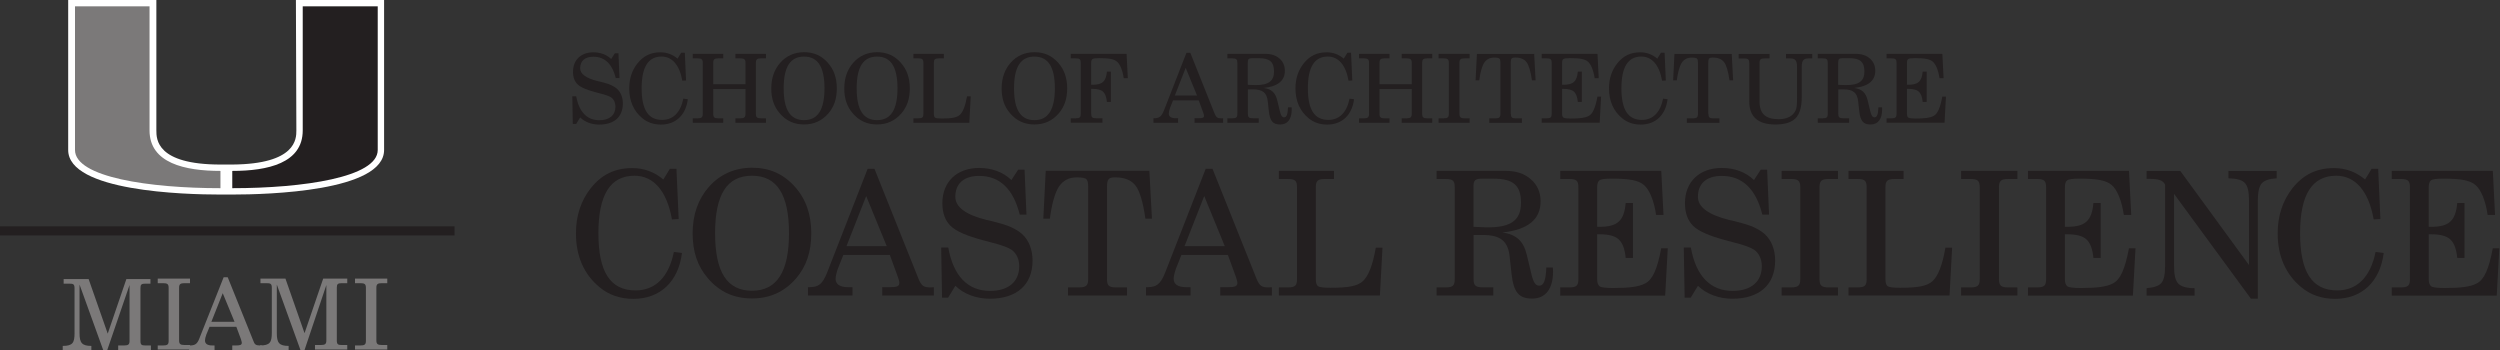 <?xml version="1.0" encoding="UTF-8"?>
<svg id="Layer_1" xmlns="http://www.w3.org/2000/svg" version="1.1" viewBox="0 0 550 77">
  <rect x="0" y="0" width="550" height="77" fill="#333333" stroke="none"/>
  <!-- Generator: Adobe Illustrator 29.1.0, SVG Export Plug-In . SVG Version: 2.1.0 Build 142)  -->
  <defs>
    <style>
      .st0 {
        fill: #231f20;
      }

      .st1 {
        fill: #7b7979;
      }

      .st2 {
        fill: #fff;
      }

      .st3 {
        fill: none;
        stroke: #231f20;
        stroke-width: 2px;
      }
    </style>
  </defs>
  <g>
    <path class="st0" d="M126.74,27.27h-.73l-.1-6.09h.86c.61,3.44,2.37,5.27,5.08,5.27,2.25,0,3.55-1.13,3.55-3,0-.86-.34-1.58-.92-2-.4-.27-1.22-.59-2.5-.9l-.94-.25c-1.99-.53-3.34-1.11-3.99-1.76s-.99-1.55-.99-2.75c0-2.6,1.76-4.28,4.47-4.28,1.53,0,2.9.48,3.93,1.47l.82-1.26h.78l.23,5.46h-.82c-.78-3.13-2.44-4.7-4.93-4.7-1.85,0-2.9.92-2.9,2.54,0,1.24,1.26,2.18,3.8,2.81l.57.13c1.18.29,1.99.55,2.48.78.48.23.9.48,1.26.8.84.76,1.28,1.91,1.28,3.23,0,2.94-1.91,4.64-5.21,4.64-1.62,0-3.17-.57-4.18-1.58l-.88,1.45Z"/>
    <path class="st0" d="M151.32,21.83c-.44,3.51-2.67,5.58-5.92,5.58-1.6,0-2.98-.48-4.09-1.41-1.91-1.57-2.88-3.78-2.88-6.57,0-2.12.61-3.97,1.81-5.48,1.32-1.66,2.94-2.44,5.04-2.44,1.43,0,2.69.46,3.78,1.39l.8-1.3h.8l.27,6.11-.82.04c-.61-3.44-2.23-5.31-4.56-5.31-2.94,0-4.39,2.31-4.39,6.99s1.43,6.95,4.51,6.95c2.41,0,4.05-1.64,4.66-4.68l.99.13Z"/>
    <path class="st0" d="M152.41,27.02v-.99h1.09c.86,0,1.11-.25,1.11-1.01v-11.17c0-.76-.25-1.01-1.11-1.01h-1.09v-.99h6.7v.99h-1.11c-.84,0-1.09.23-1.09,1.01v4.68h7.1v-4.68c0-.76-.27-1.01-1.11-1.01h-1.11v-.99h6.72v.99h-1.11c-.86,0-1.11.25-1.11,1.01v11.17c0,.76.25,1.01,1.11,1.01h1.11v.99h-6.72v-.99h1.11c.84,0,1.11-.25,1.11-1.01v-5.42h-7.1v5.42c0,.78.25,1.01,1.09,1.01h1.11v.99h-6.7Z"/>
    <path class="st0" d="M171.65,13.81c1.34-1.53,3.15-2.33,5.25-2.33s3.8.73,5.21,2.31c1.34,1.49,1.99,3.38,1.99,5.65s-.59,4.01-1.85,5.5c-1.41,1.62-3.17,2.44-5.35,2.44s-3.93-.78-5.35-2.44c-1.28-1.49-1.87-3.23-1.87-5.5s.69-4.18,1.97-5.63ZM176.9,26.43c3.02,0,4.49-2.31,4.49-6.99s-1.45-6.99-4.49-6.99-4.49,2.27-4.49,6.99,1.45,6.99,4.49,6.99Z"/>
    <path class="st0" d="M187.71,13.81c1.34-1.53,3.15-2.33,5.25-2.33s3.8.73,5.21,2.31c1.34,1.49,1.99,3.38,1.99,5.65s-.59,4.01-1.85,5.5c-1.41,1.62-3.17,2.44-5.35,2.44s-3.93-.78-5.35-2.44c-1.28-1.49-1.87-3.23-1.87-5.5s.69-4.18,1.97-5.63ZM192.96,26.43c3.02,0,4.49-2.31,4.49-6.99s-1.45-6.99-4.49-6.99-4.49,2.27-4.49,6.99,1.45,6.99,4.49,6.99Z"/>
    <path class="st0" d="M200.95,27.02v-.99h1.09c.9,0,1.11-.23,1.11-1.01v-11.17c0-.78-.21-1.01-1.11-1.01h-1.09v-.99h6.7v.99h-1.11c-.86,0-1.09.23-1.09,1.01v11.17c0,.44.08.71.27.86.19.13.69.19,1.51.19,2.18,0,3.25-.21,3.91-.78.69-.61,1.24-1.97,1.6-4.09h.82l-.31,5.82h-12.28Z"/>
    <path class="st0" d="M222.33,13.81c1.34-1.53,3.15-2.33,5.25-2.33s3.8.73,5.21,2.31c1.34,1.49,1.99,3.38,1.99,5.65s-.59,4.01-1.85,5.5c-1.41,1.62-3.17,2.44-5.35,2.44s-3.93-.78-5.35-2.44c-1.28-1.49-1.87-3.23-1.87-5.5s.69-4.18,1.97-5.63ZM227.58,26.43c3.02,0,4.49-2.31,4.49-6.99s-1.45-6.99-4.49-6.99-4.49,2.27-4.49,6.99,1.45,6.99,4.49,6.99Z"/>
    <path class="st0" d="M235.57,27.02v-.99h1.09c.9,0,1.11-.23,1.11-1.01v-11.17c0-.78-.21-1.01-1.11-1.01h-1.09v-.99h12.28l.27,5.35h-.9c-.25-1.74-.8-3.04-1.47-3.63-.67-.57-1.74-.78-3.91-.78-.82,0-1.32.06-1.51.21-.19.15-.27.42-.27.84v4.81h.29c2.18,0,2.98-.74,3.17-2.9h.88v6.68h-.88c-.1-1.07-.38-1.83-.84-2.25-.44-.42-1.22-.63-2.33-.63h-.29v5.46c0,.78.23,1.01,1.09,1.01h1.39v.99h-6.97Z"/>
    <path class="st0" d="M261.04,11.61h.82l5.35,13.37c.36.86.63,1.05,1.45,1.05.08,0,.31-.02.42-.02v1.01h-6.28v-1.01h.8c1.07,0,1.28-.13,1.28-.55,0-.17-.08-.42-.19-.74l-.97-2.64h-5.65l-.65,1.64c-.17.44-.29.99-.29,1.26,0,.67.52,1.03,1.53,1.03h.52v1.01h-5.42v-1.01h.17c1.11,0,1.6-.36,2.16-1.76l4.93-12.64ZM263.35,21.02l-2.5-6.09-2.39,6.09h4.89Z"/>
    <path class="st0" d="M270.02,27.02v-.99h1.09c.9,0,1.11-.23,1.11-1.01v-11.17c0-.78-.21-1.01-1.11-1.01h-1.09v-.99h8.4c1.28,0,2.29.34,3.07,1.03.78.67,1.18,1.58,1.18,2.69,0,2.18-1.53,3.44-4.64,3.78,1.7.23,2.56,1.05,2.96,2.71l.57,2.37c.23.99.5,1.38.94,1.38.57,0,.8-.67.86-2.2h.8c0,.1.02.38.02.48,0,2.12-.92,3.3-2.54,3.3s-2.25-.78-2.5-2.96l-.23-2.1c-.19-1.91-1.09-2.67-3.25-2.67h-1.13v5.35c0,.78.23,1.01,1.09,1.01h1.3v.99h-6.89ZM274.51,18.66l1.03.04c.17,0,.31.02.71.02,2.83,0,4.03-.88,4.03-3s-.97-2.92-3.34-2.92h-1.36c-.84,0-1.07.17-1.07.92v4.93Z"/>
    <path class="st0" d="M297.89,21.83c-.44,3.51-2.67,5.58-5.92,5.58-1.6,0-2.98-.48-4.09-1.41-1.91-1.57-2.88-3.78-2.88-6.57,0-2.12.61-3.97,1.81-5.48,1.32-1.66,2.94-2.44,5.04-2.44,1.43,0,2.69.46,3.78,1.39l.8-1.3h.8l.27,6.11-.82.04c-.61-3.44-2.23-5.31-4.56-5.31-2.94,0-4.39,2.31-4.39,6.99s1.43,6.95,4.51,6.95c2.41,0,4.05-1.64,4.66-4.68l.99.13Z"/>
    <path class="st0" d="M298.99,27.02v-.99h1.09c.86,0,1.11-.25,1.11-1.01v-11.17c0-.76-.25-1.01-1.11-1.01h-1.09v-.99h6.7v.99h-1.11c-.84,0-1.09.23-1.09,1.01v4.68h7.1v-4.68c0-.76-.27-1.01-1.11-1.01h-1.11v-.99h6.72v.99h-1.11c-.86,0-1.11.25-1.11,1.01v11.17c0,.76.25,1.01,1.11,1.01h1.11v.99h-6.72v-.99h1.11c.84,0,1.11-.25,1.11-1.01v-5.42h-7.1v5.42c0,.78.25,1.01,1.09,1.01h1.11v.99h-6.7Z"/>
    <path class="st0" d="M316.48,27.02v-.99h1.13c.9,0,1.13-.23,1.13-1.01v-11.17c0-.78-.23-1.01-1.13-1.01h-1.13v-.99h6.84v.99h-1.13c-.86,0-1.11.23-1.11,1.01v11.17c0,.78.25,1.01,1.11,1.01h1.13v.99h-6.84Z"/>
    <path class="st0" d="M332.39,25.03c0,.78.23,1.01,1.09,1.01h1.34v.99h-7.18v-.99h1.34c.86,0,1.11-.23,1.11-1.01v-11.25c0-.44-.06-.74-.21-.88-.13-.15-.52-.23-1.18-.23-.94,0-1.66.38-2.16,1.11-.48.73-.86,2.04-1.11,3.9h-.8l.29-5.82h12.6l.31,5.82h-.8c-.29-2.02-.69-3.36-1.2-4.01-.5-.67-1.34-1.01-2.5-1.01-.76,0-.97.21-.97,1.11v11.25Z"/>
    <path class="st0" d="M339.17,27.02v-.99h1.09c.9,0,1.11-.23,1.11-1.01v-11.17c0-.78-.21-1.01-1.11-1.01h-1.09v-.99h12.28l.27,5.35h-.9c-.25-1.74-.8-3.04-1.47-3.63-.67-.57-1.74-.78-3.91-.78-.82,0-1.32.06-1.51.21-.19.15-.27.42-.27.84v4.81h.29c2.18,0,2.98-.74,3.17-2.9h.88v6.68h-.88c-.1-1.07-.38-1.83-.84-2.25-.44-.42-1.22-.63-2.33-.63h-.29v5.46c0,.44.1.71.29.86.21.15.76.21,1.66.21,1.95,0,3.11-.15,3.86-.55.92-.44,1.49-1.74,1.97-4.28h.8l-.31,5.75h-12.77Z"/>
    <path class="st0" d="M366.87,21.83c-.44,3.51-2.67,5.58-5.92,5.58-1.6,0-2.98-.48-4.09-1.41-1.91-1.57-2.88-3.78-2.88-6.57,0-2.12.61-3.97,1.81-5.48,1.32-1.66,2.94-2.44,5.04-2.44,1.43,0,2.69.46,3.78,1.39l.8-1.3h.8l.27,6.11-.82.04c-.61-3.44-2.23-5.31-4.56-5.31-2.94,0-4.39,2.31-4.39,6.99s1.43,6.95,4.51,6.95c2.41,0,4.05-1.64,4.66-4.68l.99.13Z"/>
    <path class="st0" d="M375.85,25.03c0,.78.23,1.01,1.09,1.01h1.34v.99h-7.18v-.99h1.34c.86,0,1.11-.23,1.11-1.01v-11.25c0-.44-.06-.74-.21-.88-.13-.15-.52-.23-1.18-.23-.94,0-1.66.38-2.16,1.11-.48.73-.86,2.04-1.11,3.9h-.8l.29-5.82h12.6l.31,5.82h-.8c-.29-2.02-.69-3.36-1.2-4.01-.5-.67-1.34-1.01-2.5-1.01-.76,0-.97.21-.97,1.11v11.25Z"/>
    <path class="st0" d="M382.5,11.86h6.8v.99h-1.09c-.86,0-1.11.23-1.11,1.01v8.48c0,2.67,1.32,3.88,4.2,3.88,1.87,0,3.15-.67,3.74-1.95.23-.48.31-1.18.31-2.92v-6.61c0-1.45-.4-1.89-1.51-1.89h-.92v-.99h5.77v.99h-.78c-1.15,0-1.53.46-1.53,1.89v6.7c0,2.14-.46,3.67-1.36,4.58s-2.37,1.37-4.45,1.37c-3.8,0-5.73-1.7-5.73-5.06v-8.46c0-.78-.25-1.01-1.11-1.01h-1.22v-.99Z"/>
    <path class="st0" d="M399.91,27.02v-.99h1.09c.9,0,1.11-.23,1.11-1.01v-11.17c0-.78-.21-1.01-1.11-1.01h-1.09v-.99h8.4c1.28,0,2.29.34,3.07,1.03.78.67,1.18,1.58,1.18,2.69,0,2.18-1.53,3.44-4.64,3.78,1.7.23,2.56,1.05,2.96,2.71l.57,2.37c.23.99.5,1.38.94,1.38.57,0,.8-.67.86-2.2h.8c0,.1.02.38.02.48,0,2.12-.92,3.3-2.54,3.3s-2.25-.78-2.5-2.96l-.23-2.1c-.19-1.91-1.09-2.67-3.25-2.67h-1.13v5.35c0,.78.23,1.01,1.09,1.01h1.3v.99h-6.89ZM404.4,18.66l1.03.04c.17,0,.31.02.71.02,2.83,0,4.03-.88,4.03-3s-.97-2.92-3.34-2.92h-1.36c-.84,0-1.07.17-1.07.92v4.93Z"/>
    <path class="st0" d="M415.04,27.02v-.99h1.09c.9,0,1.11-.23,1.11-1.01v-11.17c0-.78-.21-1.01-1.11-1.01h-1.09v-.99h12.28l.27,5.35h-.9c-.25-1.74-.8-3.04-1.47-3.63-.67-.57-1.74-.78-3.91-.78-.82,0-1.32.06-1.51.21-.19.15-.27.42-.27.84v4.81h.29c2.18,0,2.98-.74,3.17-2.9h.88v6.68h-.88c-.1-1.07-.38-1.83-.84-2.25-.44-.42-1.22-.63-2.33-.63h-.29v5.46c0,.44.1.71.29.86.21.15.76.21,1.66.21,1.95,0,3.11-.15,3.86-.55.92-.44,1.49-1.74,1.97-4.28h.8l-.31,5.75h-12.77Z"/>
  </g>
  <g>
    <path class="st0" d="M150.04,55.64c-.8,6.35-4.83,10.11-10.71,10.11-2.89,0-5.4-.87-7.41-2.55-3.46-2.85-5.21-6.84-5.21-11.89,0-3.84,1.1-7.18,3.27-9.92,2.39-3,5.32-4.41,9.12-4.41,2.58,0,4.86.84,6.84,2.51l1.44-2.36h1.44l.49,11.06-1.48.08c-1.1-6.23-4.03-9.61-8.24-9.61-5.32,0-7.94,4.18-7.94,12.65s2.58,12.58,8.17,12.58c4.37,0,7.33-2.96,8.43-8.47l1.79.23Z"/>
    <path class="st0" d="M155.95,41.12c2.43-2.77,5.7-4.22,9.5-4.22s6.88,1.33,9.42,4.18c2.43,2.7,3.61,6.12,3.61,10.22s-1.06,7.26-3.34,9.95c-2.55,2.93-5.74,4.41-9.69,4.41s-7.1-1.41-9.69-4.41c-2.32-2.7-3.38-5.85-3.38-9.95s1.25-7.56,3.57-10.18ZM165.45,63.96c5.47,0,8.13-4.18,8.13-12.65s-2.62-12.65-8.13-12.65-8.13,4.1-8.13,12.65,2.62,12.65,8.13,12.65Z"/>
    <path class="st0" d="M190.9,37.13h1.48l9.69,24.2c.65,1.56,1.14,1.9,2.62,1.9.15,0,.57-.04.76-.04v1.82h-11.36v-1.82h1.44c1.94,0,2.32-.23,2.32-.99,0-.3-.15-.76-.34-1.33l-1.75-4.79h-10.22l-1.18,2.96c-.3.8-.53,1.79-.53,2.28,0,1.22.95,1.86,2.77,1.86h.95v1.82h-9.8v-1.82h.3c2.01,0,2.89-.65,3.91-3.19l8.93-22.87ZM195.08,54.15l-4.52-11.02-4.33,11.02h8.85Z"/>
    <path class="st0" d="M208.58,65.48h-1.33l-.19-11.02h1.56c1.1,6.23,4.29,9.54,9.19,9.54,4.07,0,6.42-2.05,6.42-5.43,0-1.56-.61-2.85-1.67-3.61-.72-.49-2.2-1.06-4.52-1.63l-1.71-.46c-3.61-.95-6.04-2.01-7.22-3.19s-1.79-2.81-1.79-4.98c0-4.71,3.19-7.75,8.09-7.75,2.77,0,5.24.87,7.1,2.66l1.48-2.28h1.41l.42,9.88h-1.48c-1.41-5.66-4.41-8.51-8.93-8.51-3.34,0-5.24,1.67-5.24,4.6,0,2.24,2.28,3.95,6.88,5.09l1.03.23c2.13.53,3.61.99,4.48,1.41.87.42,1.63.87,2.28,1.44,1.52,1.37,2.32,3.46,2.32,5.85,0,5.32-3.46,8.4-9.42,8.4-2.93,0-5.74-1.03-7.56-2.85l-1.6,2.62Z"/>
    <path class="st0" d="M243.54,61.41c0,1.41.42,1.82,1.98,1.82h2.43v1.79h-12.99v-1.79h2.43c1.56,0,2.01-.42,2.01-1.82v-20.37c0-.8-.11-1.33-.38-1.6-.23-.27-.95-.42-2.13-.42-1.71,0-3,.68-3.91,2.01-.87,1.33-1.56,3.69-2.01,7.07h-1.44l.53-10.52h22.8l.57,10.52h-1.44c-.53-3.65-1.25-6.08-2.17-7.26-.91-1.22-2.43-1.82-4.52-1.82-1.37,0-1.75.38-1.75,2.01v20.37Z"/>
    <path class="st0" d="M265.27,37.13h1.48l9.69,24.2c.65,1.56,1.14,1.9,2.62,1.9.15,0,.57-.04.76-.04v1.82h-11.36v-1.82h1.44c1.94,0,2.32-.23,2.32-.99,0-.3-.15-.76-.34-1.33l-1.75-4.79h-10.22l-1.18,2.96c-.3.8-.53,1.79-.53,2.28,0,1.22.95,1.86,2.77,1.86h.95v1.82h-9.8v-1.82h.3c2.01,0,2.89-.65,3.91-3.19l8.93-22.87ZM269.45,54.15l-4.52-11.02-4.33,11.02h8.85Z"/>
    <path class="st0" d="M281.35,65.02v-1.79h1.98c1.63,0,2.01-.42,2.01-1.82v-20.21c0-1.41-.38-1.82-2.01-1.82h-1.98v-1.79h12.12v1.79h-2.01c-1.56,0-1.98.42-1.98,1.82v20.21c0,.8.15,1.29.49,1.56.34.23,1.25.34,2.74.34,3.95,0,5.89-.38,7.07-1.41,1.25-1.1,2.24-3.57,2.89-7.41h1.48l-.57,10.52h-22.23Z"/>
    <path class="st0" d="M316.05,65.02v-1.79h1.98c1.63,0,2.01-.42,2.01-1.82v-20.21c0-1.41-.38-1.82-2.01-1.82h-1.98v-1.79h15.2c2.32,0,4.14.61,5.55,1.86,1.41,1.22,2.13,2.85,2.13,4.86,0,3.95-2.77,6.23-8.4,6.84,3.08.42,4.64,1.9,5.36,4.9l1.03,4.29c.42,1.79.91,2.51,1.71,2.51,1.03,0,1.44-1.21,1.56-3.99h1.44c0,.19.04.68.04.87,0,3.84-1.67,5.96-4.6,5.96s-4.07-1.41-4.52-5.36l-.42-3.8c-.34-3.46-1.98-4.83-5.89-4.83h-2.05v9.69c0,1.41.42,1.82,1.98,1.82h2.36v1.79h-12.46ZM324.18,49.9l1.86.08c.3,0,.57.04,1.29.04,5.13,0,7.29-1.6,7.29-5.43s-1.75-5.28-6.04-5.28h-2.47c-1.52,0-1.94.3-1.94,1.67v8.93Z"/>
    <path class="st0" d="M343.25,65.02v-1.79h1.98c1.63,0,2.01-.42,2.01-1.82v-20.21c0-1.41-.38-1.82-2.01-1.82h-1.98v-1.79h22.23l.49,9.69h-1.63c-.46-3.15-1.44-5.51-2.66-6.57-1.22-1.03-3.15-1.41-7.07-1.41-1.48,0-2.39.11-2.74.38-.34.27-.49.76-.49,1.52v8.7h.53c3.95,0,5.4-1.33,5.74-5.24h1.6v12.08h-1.6c-.19-1.94-.68-3.3-1.52-4.06-.8-.76-2.2-1.14-4.22-1.14h-.53v9.88c0,.8.19,1.29.53,1.56.38.27,1.37.38,3,.38,3.53,0,5.62-.27,6.99-.99,1.67-.8,2.7-3.15,3.57-7.75h1.44l-.57,10.41h-23.1Z"/>
    <path class="st0" d="M371.95,65.48h-1.33l-.19-11.02h1.56c1.1,6.23,4.29,9.54,9.19,9.54,4.07,0,6.42-2.05,6.42-5.43,0-1.56-.61-2.85-1.67-3.61-.72-.49-2.2-1.06-4.52-1.63l-1.71-.46c-3.61-.95-6.04-2.01-7.22-3.19s-1.79-2.81-1.79-4.98c0-4.71,3.19-7.75,8.09-7.75,2.77,0,5.24.87,7.1,2.66l1.48-2.28h1.41l.42,9.88h-1.48c-1.41-5.66-4.41-8.51-8.93-8.51-3.34,0-5.24,1.67-5.24,4.6,0,2.24,2.28,3.95,6.88,5.09l1.03.23c2.13.53,3.61.99,4.48,1.41.87.42,1.63.87,2.28,1.44,1.52,1.37,2.32,3.46,2.32,5.85,0,5.32-3.46,8.4-9.42,8.4-2.93,0-5.74-1.03-7.56-2.85l-1.6,2.62Z"/>
    <path class="st0" d="M391.96,65.02v-1.79h2.05c1.63,0,2.05-.42,2.05-1.82v-20.21c0-1.41-.42-1.82-2.05-1.82h-2.05v-1.79h12.39v1.79h-2.05c-1.56,0-2.01.42-2.01,1.82v20.21c0,1.41.46,1.82,2.01,1.82h2.05v1.79h-12.39Z"/>
    <path class="st0" d="M406.67,65.02v-1.79h1.98c1.63,0,2.01-.42,2.01-1.82v-20.21c0-1.41-.38-1.82-2.01-1.82h-1.98v-1.79h12.12v1.79h-2.01c-1.56,0-1.98.42-1.98,1.82v20.21c0,.8.15,1.29.49,1.56.34.23,1.25.34,2.74.34,3.95,0,5.89-.38,7.07-1.41,1.25-1.1,2.24-3.57,2.89-7.41h1.48l-.57,10.52h-22.23Z"/>
    <path class="st0" d="M431.44,65.02v-1.79h2.05c1.63,0,2.05-.42,2.05-1.82v-20.21c0-1.41-.42-1.82-2.05-1.82h-2.05v-1.79h12.39v1.79h-2.05c-1.56,0-2.01.42-2.01,1.82v20.21c0,1.41.46,1.82,2.01,1.82h2.05v1.79h-12.39Z"/>
    <path class="st0" d="M446.15,65.02v-1.79h1.98c1.63,0,2.01-.42,2.01-1.82v-20.21c0-1.41-.38-1.82-2.01-1.82h-1.98v-1.79h22.23l.49,9.69h-1.63c-.46-3.15-1.44-5.51-2.66-6.57-1.22-1.03-3.15-1.41-7.07-1.41-1.48,0-2.39.11-2.74.38-.34.27-.49.76-.49,1.52v8.7h.53c3.95,0,5.4-1.33,5.74-5.24h1.6v12.08h-1.6c-.19-1.94-.68-3.3-1.52-4.06-.8-.76-2.2-1.14-4.22-1.14h-.53v9.88c0,.8.19,1.29.53,1.56.38.27,1.37.38,3,.38,3.53,0,5.62-.27,6.99-.99,1.67-.8,2.7-3.15,3.57-7.75h1.44l-.57,10.41h-23.1Z"/>
    <path class="st0" d="M472.25,65.02v-1.63c1.6-.11,2.66-.49,3.23-1.1.57-.65.84-1.9.84-3.76v-17.93c-.49-.91-1.33-1.25-3.42-1.25h-.65v-1.75h7.41l15.12,20.71v-14.21c0-1.97-.3-3.27-.95-3.88-.61-.65-1.79-.95-3.57-.99v-1.63h10.6v1.63c-1.6.08-2.7.46-3.27,1.1-.57.65-.87,1.9-.87,3.76v21.62h-1.52l-16.91-23.06v15.88c0,1.94.3,3.23.95,3.88.65.65,1.86.99,3.57.99v1.63h-10.56Z"/>
    <path class="st0" d="M524.42,55.64c-.8,6.35-4.83,10.11-10.71,10.11-2.89,0-5.4-.87-7.41-2.55-3.46-2.85-5.21-6.84-5.21-11.89,0-3.84,1.1-7.18,3.27-9.92,2.39-3,5.32-4.41,9.12-4.41,2.58,0,4.86.84,6.84,2.51l1.44-2.36h1.44l.49,11.06-1.48.08c-1.1-6.23-4.03-9.61-8.25-9.61-5.32,0-7.94,4.18-7.94,12.65s2.58,12.58,8.17,12.58c4.37,0,7.33-2.96,8.44-8.47l1.79.23Z"/>
    <path class="st0" d="M526.19,65.02v-1.79h1.98c1.63,0,2.01-.42,2.01-1.82v-20.21c0-1.41-.38-1.82-2.01-1.82h-1.98v-1.79h22.23l.49,9.69h-1.63c-.46-3.15-1.44-5.51-2.66-6.57-1.22-1.03-3.15-1.41-7.07-1.41-1.48,0-2.39.11-2.74.38-.34.27-.49.76-.49,1.52v8.7h.53c3.95,0,5.4-1.33,5.74-5.24h1.6v12.08h-1.6c-.19-1.94-.68-3.3-1.52-4.06-.8-.76-2.2-1.14-4.22-1.14h-.53v9.88c0,.8.19,1.29.53,1.56.38.27,1.37.38,3,.38,3.53,0,5.62-.27,6.99-.99,1.67-.8,2.7-3.15,3.57-7.75h1.44l-.57,10.41h-23.1Z"/>
  </g>
  <g>
    <path class="st2" d="M65.1,0l.1,28.7c0,1.8,0,7.4-14.1,7.5h-2.6c-14.1,0-14.1-5.6-14.1-7.5V0H15v33c0,9.1,25.6,9.8,33.4,9.8h2.7c7.8,0,33.4-.7,33.4-9.8V0h-19.4Z"/>
    <path class="st0" d="M66.6,28.7V1.4h16.5v31.6c0,6-16.4,8.4-32,8.4v-3.8c7.8,0,15.5-1.7,15.5-8.9"/>
    <path class="st1" d="M32.9,28.7V1.4h-16.4v31.6c0,6,16.4,8.4,32,8.4v-3.8c-7.8,0-15.6-1.7-15.6-8.9"/>
    <line class="st3" y1="50.8" x2="100" y2="50.8"/>
    <path class="st1" d="M17.5,73.3c0,2.1.5,2.8,2.6,2.8v.9h-6.3v-.9c2.2,0,2.6-.7,2.6-2.8v-9.9c0-.9-.3-1-1.2-1h-1.2v-1h5.5l4.2,12,4.1-12h5.3v1h-1.1c-.9,0-1.1.2-1.1,1v11.6c0,.9.3,1,1.1,1h1.2v1h-7.2v-1h1.3c.9,0,1.2-.2,1.2-1v-12.3l-4.9,14.3h-.9l-5.2-14.4v10.7Z"/>
    <path class="st1" d="M34.7,76h1.2c.9,0,1.2-.2,1.2-1v-11.7c0-.8-.3-1-1.2-1h-1.2v-1h7.1v1h-1.2c-.9,0-1.2.2-1.2,1v11.6c0,.8.3,1,1.2,1h1.2v1h-7.1v-.9Z"/>
    <path class="st1" d="M49,64.5l-2.5,6.3h5.1l-2.6-6.3ZM50.1,61l5.6,13.9c.3.9.6,1.1,1.5,1.1h.4v1h-6.5v-1h.8c.9,0,1.3-.1,1.3-.6,0-.2-.1-.4-.2-.8l-1-2.7h-5.9l-.7,1.7c-.2.5-.3,1-.3,1.3,0,.7.5,1.1,1.6,1.1h.5v1h-5.6v-1h.2c1.3,0,1.7-.5,2.2-1.9l5.2-13.1h.9Z"/>
    <path class="st1" d="M60.9,73.3c0,2.1.5,2.8,2.6,2.8v.9h-6.3v-1c2.2,0,2.6-.7,2.6-2.8v-9.9c0-.9-.3-1-1.2-1h-1.3v-1h5.5l4.2,12,4.1-12h5.3v1h-1.2c-.9,0-1.1.2-1.1,1v11.6c0,.9.3,1,1.1,1h1.2v1h-7.1v-1h1.3c.9,0,1.2-.2,1.2-1v-12.2l-4.8,14.3h-.9l-5.2-14.4v10.7Z"/>
    <path class="st1" d="M78.1,76h1.2c.9,0,1.2-.2,1.2-1v-11.7c0-.8-.3-1-1.2-1h-1.2v-1h7.1v1h-1.2c-.9,0-1.2.2-1.2,1v11.6c0,.8.3,1,1.2,1h1.2v1h-7.1v-.9Z"/>
  </g>
</svg>